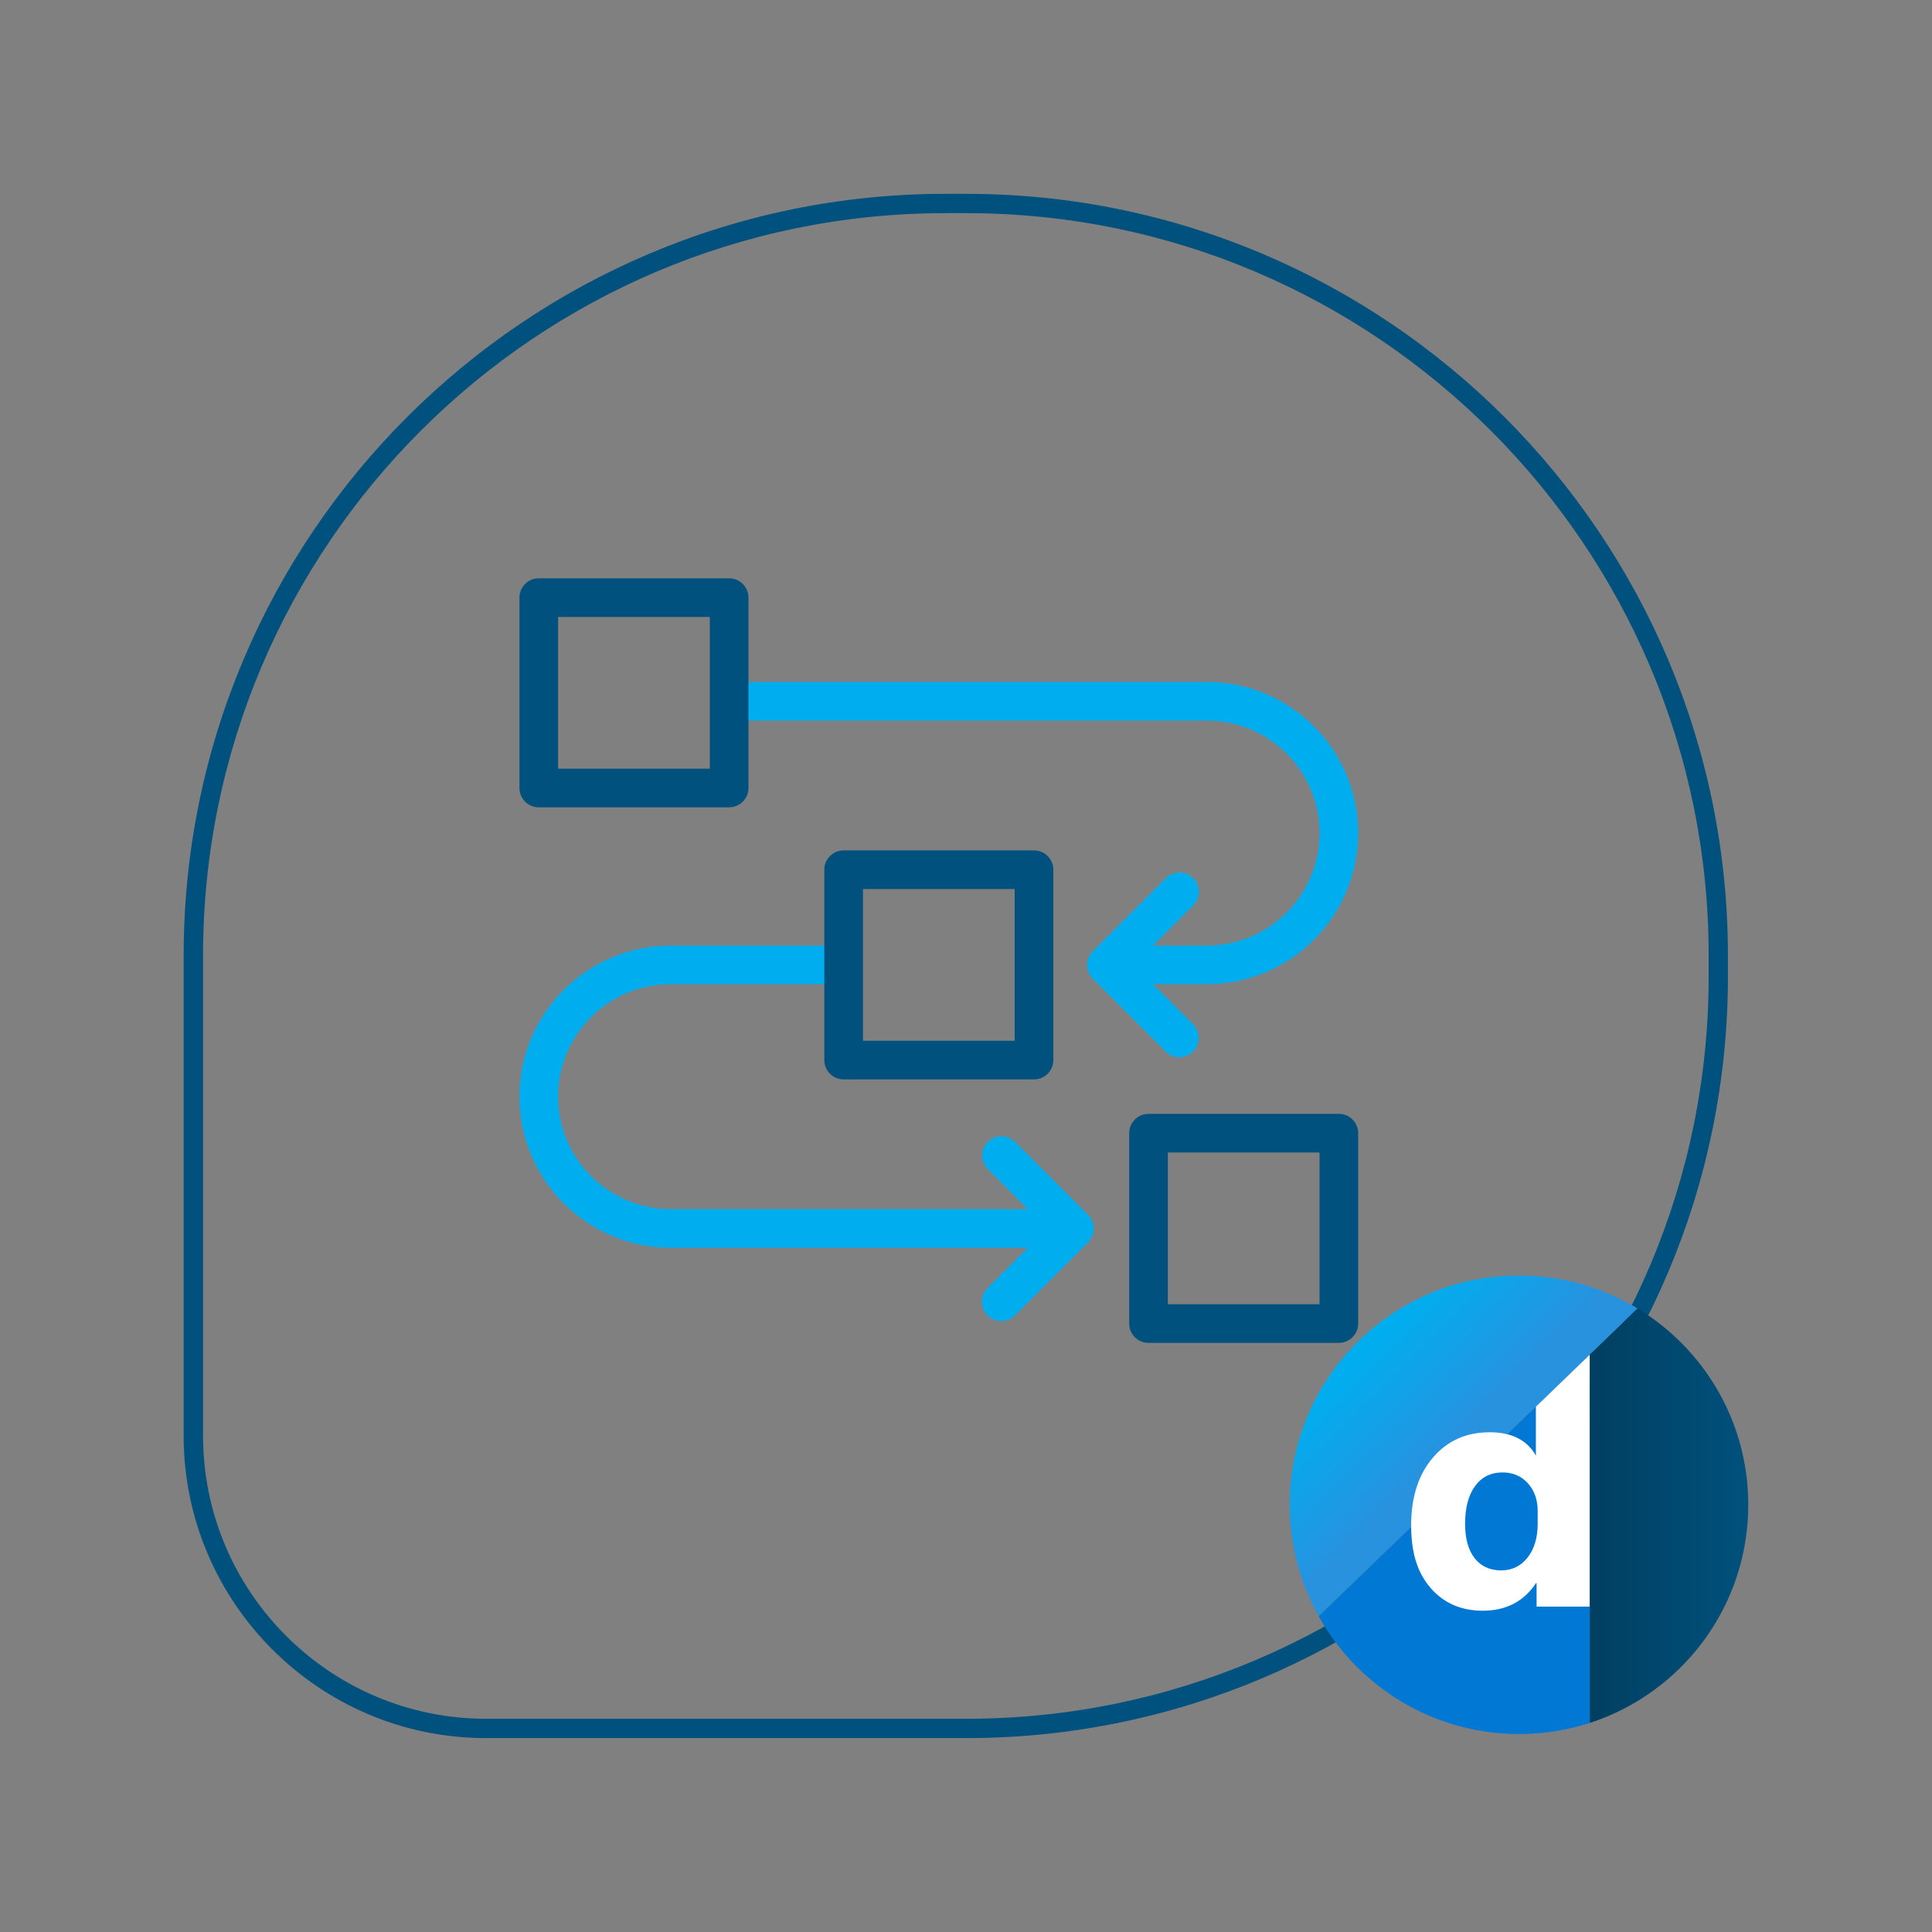<?xml version="1.0" encoding="UTF-8"?><svg id="Line_Frame_-_Line_Icon_-_Color_-_White_Theme_-_gradient_DM" xmlns="http://www.w3.org/2000/svg" xmlns:xlink="http://www.w3.org/1999/xlink" viewBox="0 0 300 300"><rect x="0" y="0" width="300" height="300" fill="#808080" stroke="none"/><defs><style>.cls-1{fill:none;}.cls-2{fill:#00517d;}.cls-3{fill:#00aeef;}.cls-4{fill:#0078d4;}.cls-5{fill:#fff;}.cls-6{fill:url(#New_Gradient_Swatch_3);}.cls-7{fill:url(#New_Gradient_Swatch_1);}</style><linearGradient id="New_Gradient_Swatch_1" x1="211.93" y1="209.54" x2="228.32" y2="225.87" gradientUnits="userSpaceOnUse"><stop offset="0" stop-color="#00aeef"/><stop offset=".86" stop-color="#2892df"/></linearGradient><linearGradient id="New_Gradient_Swatch_3" x1="246.85" y1="235.35" x2="271.47" y2="235.35" gradientUnits="userSpaceOnUse"><stop offset="0" stop-color="#013f61"/><stop offset="1" stop-color="#00517d"/></linearGradient></defs><path class="cls-3" d="M187.44,152.82h-10.16c-1.66,0-3-1.34-3-3s1.34-3,3-3h10.16c9.63,0,17.46-7.83,17.46-17.46s-7.83-17.46-17.46-17.46H114.71c-1.66,0-3-1.34-3-3s1.34-3,3-3h72.73c12.94,0,23.46,10.53,23.46,23.46s-10.53,23.46-23.46,23.46Z"/><path class="cls-3" d="M160.36,193.75h-56.24c-12.94,0-23.46-10.53-23.46-23.46s10.53-23.46,23.46-23.46h26c1.66,0,3,1.34,3,3s-1.34,3-3,3h-26c-9.63,0-17.46,7.83-17.46,17.46s7.83,17.46,17.46,17.46h56.24c1.66,0,3,1.34,3,3s-1.34,3-3,3Z"/><path class="cls-2" d="M113.22,125.36h-29.56c-1.66,0-3-1.34-3-3v-29.56c0-1.66,1.34-3,3-3h29.56c1.66,0,3,1.34,3,3v29.56c0,1.66-1.34,3-3,3Zm-26.56-6h23.56v-23.56h-23.56v23.56Z"/><path class="cls-2" d="M160.56,167.61h-29.56c-1.66,0-3-1.34-3-3v-29.56c0-1.66,1.34-3,3-3h29.56c1.66,0,3,1.34,3,3v29.56c0,1.66-1.34,3-3,3Zm-26.56-6h23.56v-23.56h-23.56v23.56Z"/><path class="cls-2" d="M207.9,208.52h-29.56c-1.66,0-3-1.34-3-3v-29.56c0-1.66,1.34-3,3-3h29.56c1.66,0,3,1.34,3,3v29.56c0,1.66-1.34,3-3,3Zm-26.56-6h23.56v-23.56h-23.56v23.56Z"/><path class="cls-3" d="M183.14,164.18c-.77,0-1.54-.29-2.12-.88l-11.34-11.34c-.56-.56-.88-1.33-.88-2.12s.32-1.56,.88-2.12l11.37-11.37c1.17-1.17,3.07-1.17,4.24,0,1.17,1.17,1.17,3.07,0,4.24l-9.25,9.25,9.21,9.21c1.17,1.17,1.17,3.07,0,4.24-.59,.59-1.35,.88-2.12,.88Z"/><path class="cls-3" d="M155.47,205.13c-.77,0-1.54-.29-2.12-.88-1.17-1.17-1.17-3.07,0-4.24l9.25-9.25-9.21-9.21c-1.17-1.17-1.17-3.07,0-4.24,1.17-1.17,3.07-1.17,4.24,0l11.34,11.34c.56,.56,.88,1.33,.88,2.12s-.32,1.56-.88,2.12l-11.37,11.37c-.59,.59-1.35,.88-2.12,.88Z"/><g><path class="cls-2" d="M150.06,269.89H75.46c-25.88,0-46.94-21.06-46.94-46.94v-74.59c0-65.21,53.05-118.26,118.26-118.26h3.27c65.21,0,118.26,53.05,118.26,118.26v3.27c0,65.21-53.05,118.26-118.26,118.26Zm-3.27-236.79c-63.55,0-115.26,51.7-115.26,115.26v74.59c0,24.23,19.71,43.94,43.94,43.94h74.59c63.55,0,115.26-51.7,115.26-115.26v-3.27c0-63.55-51.7-115.26-115.26-115.26h-3.27Z"/><g><g><path class="cls-7" d="M254.28,203.18c-5.37-3.25-11.67-5.12-18.41-5.12-19.66,0-35.6,15.94-35.6,35.6,0,6.28,1.63,12.18,4.48,17.31l49.52-47.79Z"/><g><path class="cls-6" d="M246.85,210.35l7.43-7.17c10.3,6.24,17.19,17.55,17.19,30.48,0,15.83-10.33,29.25-24.62,33.88v-57.18Z"/><path class="cls-4" d="M246.85,210.35l-42.09,40.62c6.08,10.91,17.74,18.29,31.12,18.29,3.83,0,7.52-.61,10.98-1.72v-57.18Z"/></g><line class="cls-1" x1="204.76" y1="250.96" x2="254.28" y2="203.18"/></g><path class="cls-5" d="M238.49,218.42v7.61l.02,.03c-1.36-2.44-3.76-3.66-7.2-3.66-3.64,0-6.57,1.32-8.82,3.95-2.24,2.63-3.37,6.13-3.37,10.5s1.02,7.43,3.05,9.76c2.04,2.33,4.72,3.5,8.06,3.5,3.63,0,6.39-1.43,8.27-4.28h.1v3.64h8.24v-39.1l-8.36,8.07Zm.28,18.19c0,2.18-.53,3.94-1.58,5.26-1.05,1.32-2.41,1.98-4.08,1.98-1.76,0-3.13-.63-4.12-1.88-.99-1.26-1.49-3.04-1.49-5.36,0-2.48,.51-4.42,1.54-5.84,1.03-1.42,2.45-2.13,4.28-2.13,1.62,0,2.93,.57,3.94,1.7,1.01,1.13,1.51,2.56,1.51,4.28v1.99Z"/></g></g></svg>